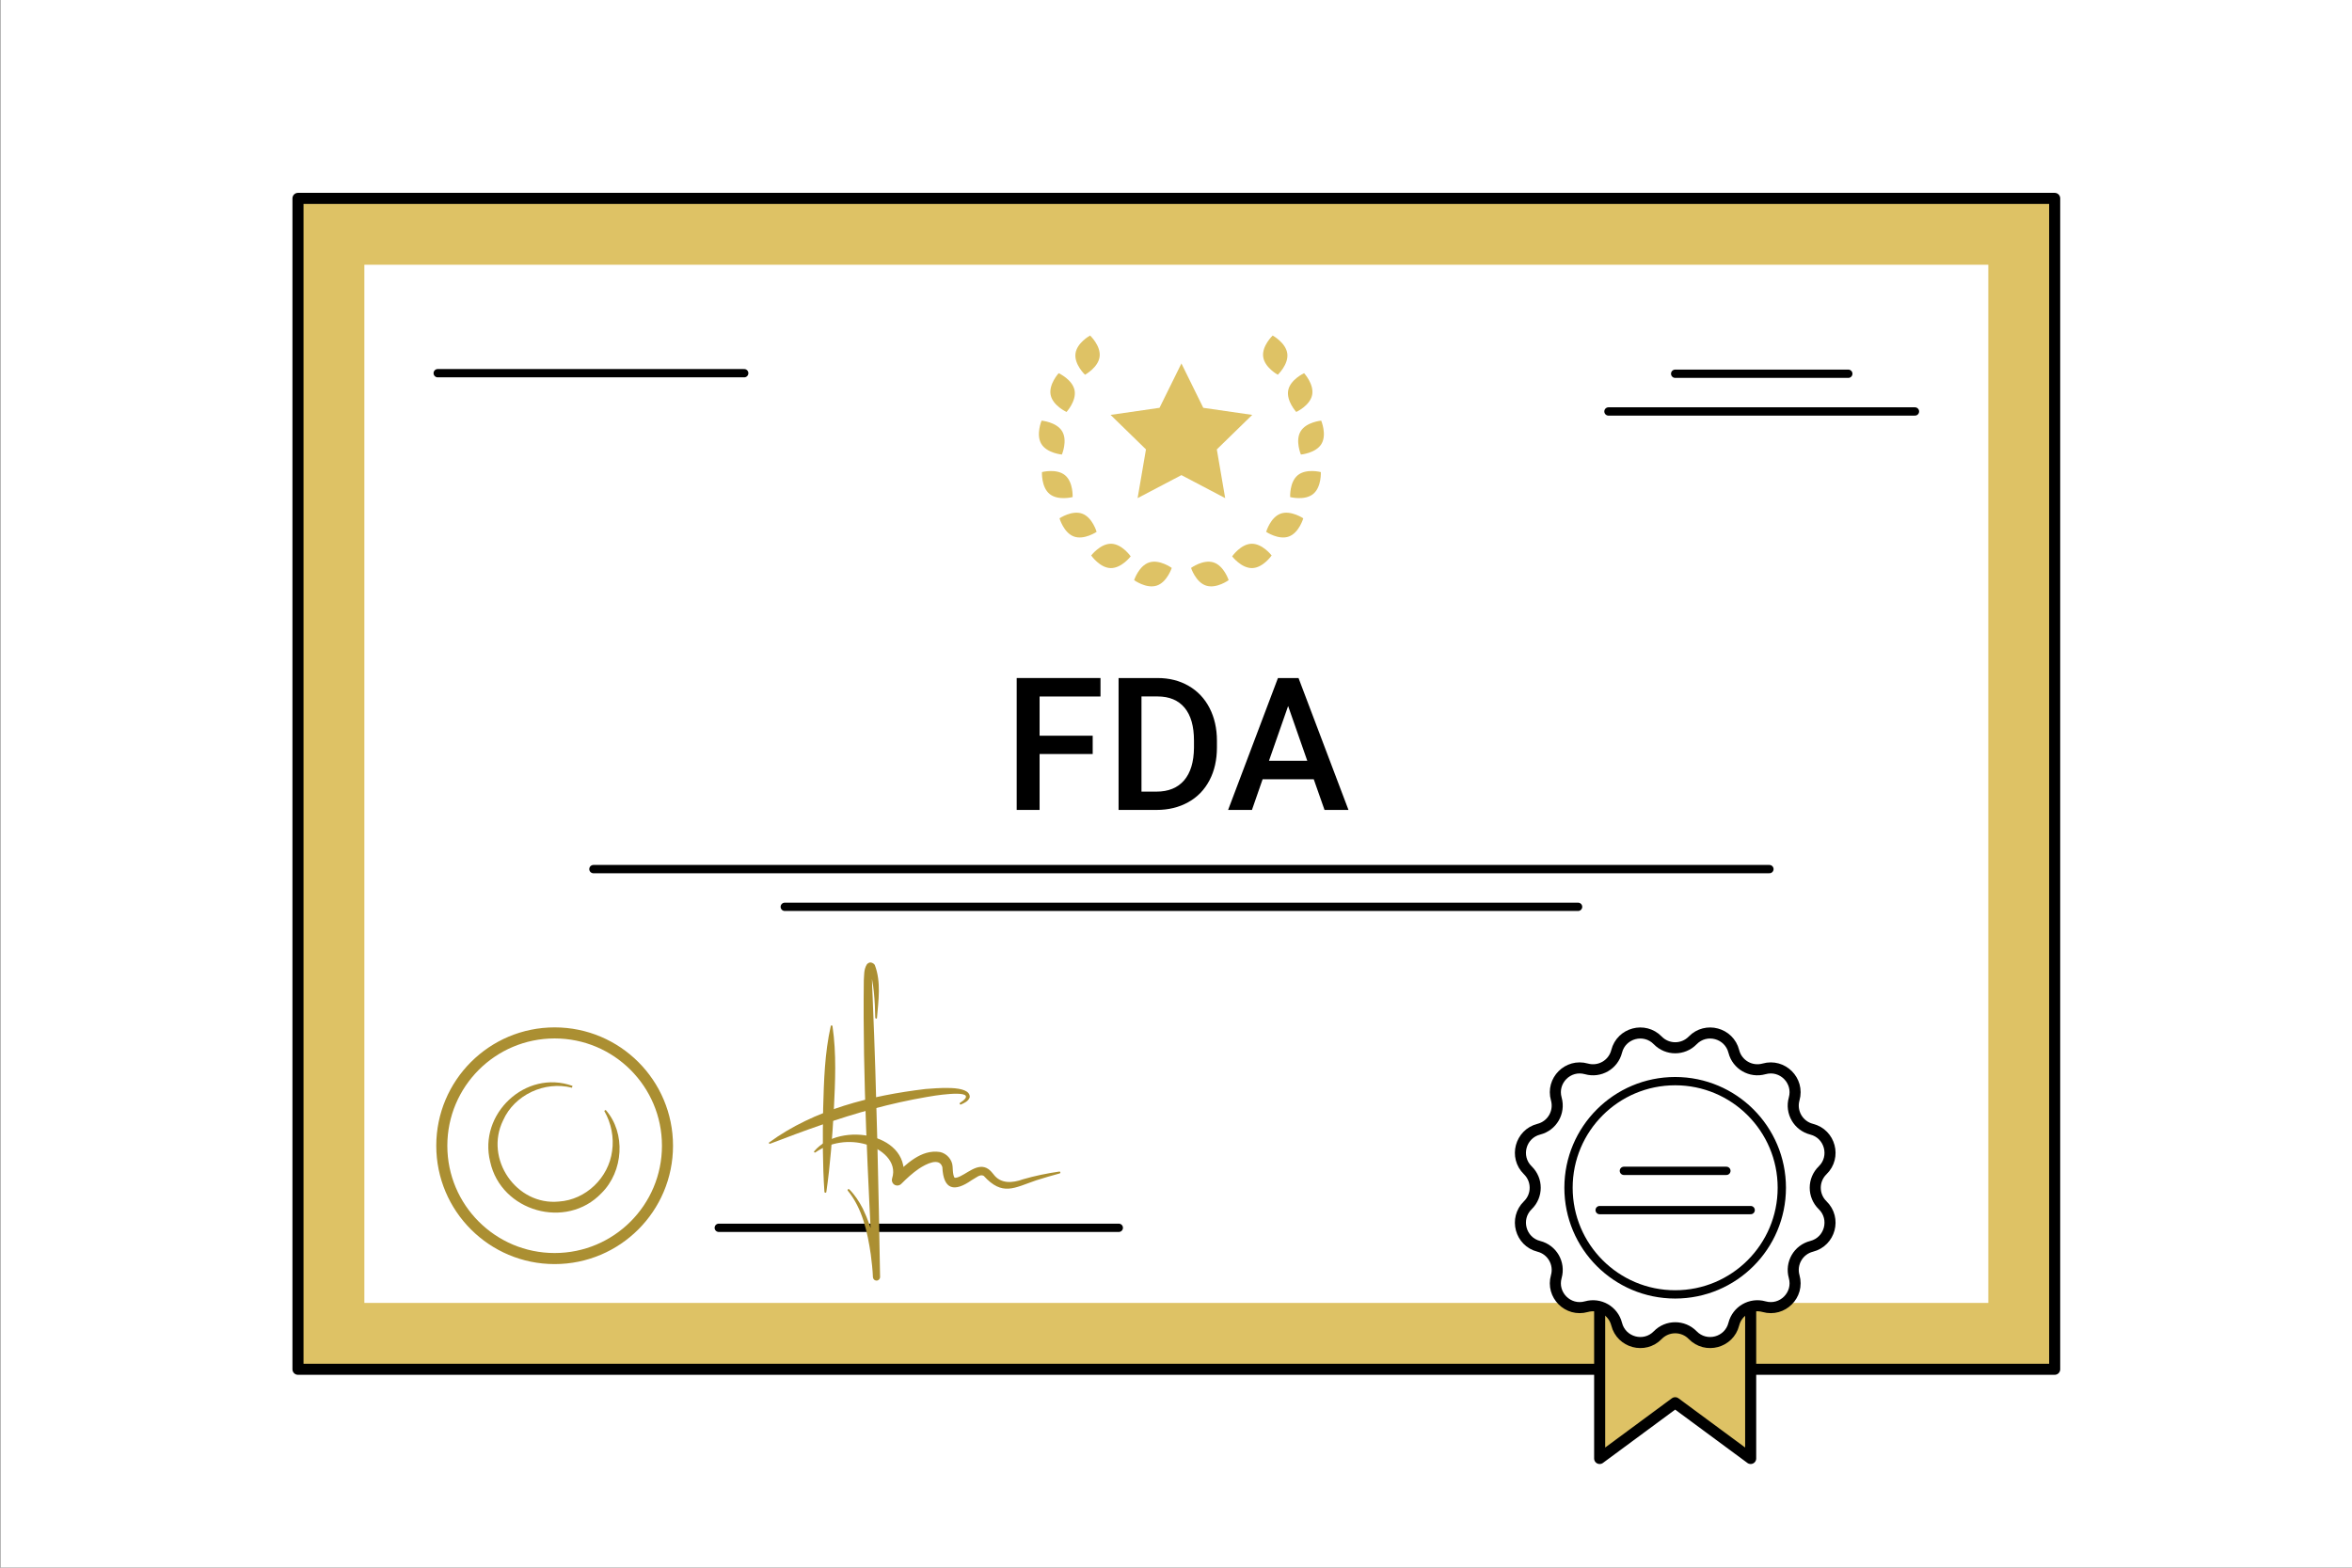 <?xml version="1.0" encoding="UTF-8"?><svg id="Layer_2" xmlns="http://www.w3.org/2000/svg" viewBox="0 0 425.2 283.46"><rect x="0" y="0" width="425.2" height="283.46" fill="#333333" stroke="none"/><defs><style>.cls-1,.cls-2,.cls-3{fill:#fff;}.cls-4{fill:#ab8f32;}.cls-5,.cls-6{fill:#dec265;}.cls-6,.cls-2,.cls-7{stroke-width:2px;}.cls-6,.cls-2,.cls-3,.cls-8{stroke:#000;stroke-linecap:round;stroke-linejoin:round;}.cls-7{stroke:#ab8f32;stroke-miterlimit:10;}.cls-7,.cls-8{fill:none;}.cls-3,.cls-8{stroke-width:1.5px;}</style></defs><rect class="cls-1" x=".06" y="0" width="425.2" height="283.46"/><rect class="cls-6" x="53.87" y="35.87" width="317.58" height="211.72"/><rect class="cls-1" x="118.8" y="-5.06" width="187.72" height="293.58" transform="translate(354.39 -70.93) rotate(90)"/><g><g><path class="cls-5" d="M209.11,105.89c-1.88,.61-4.08-.99-4.08-.99,0,0,.84-2.59,2.72-3.2s4.08,.99,4.08,.99c0,0-.84,2.59-2.72,3.2Z"/><path class="cls-5" d="M200.89,98.32c1.97,.04,3.52,2.28,3.52,2.28,0,0-1.65,2.16-3.62,2.12-1.97-.04-3.52-2.28-3.52-2.28,0,0,1.65-2.16,3.62-2.12Z"/><path class="cls-5" d="M195.65,92.88c1.85,.68,2.6,3.29,2.6,3.29,0,0-2.26,1.52-4.11,.84-1.85-.68-2.6-3.29-2.6-3.29,0,0,2.26-1.52,4.11-.84Z"/><path class="cls-5" d="M192.53,85.92c1.53,1.25,1.38,3.96,1.38,3.96,0,0-2.63,.69-4.16-.56s-1.38-3.96-1.38-3.96c0,0,2.63-.69,4.16,.56Z"/><path class="cls-5" d="M192.02,77.99c1.02,1.69-.05,4.2-.05,4.2,0,0-2.71-.24-3.72-1.93s.05-4.2,.05-4.2c0,0,2.71,.24,3.72,1.93Z"/><path class="cls-5" d="M194.26,70.55c.39,1.94-1.45,3.94-1.45,3.94,0,0-2.47-1.13-2.87-3.07-.39-1.94,1.45-3.94,1.45-3.94,0,0,2.47,1.13,2.87,3.07Z"/><path class="cls-5" d="M198.79,64.5c-.25,1.96-2.64,3.26-2.64,3.26,0,0-1.98-1.87-1.72-3.83,.25-1.96,2.64-3.26,2.64-3.26,0,0,1.98,1.87,1.72,3.83Z"/></g><g><path class="cls-5" d="M218.04,105.89c1.88,.61,4.08-.99,4.08-.99,0,0-.84-2.59-2.72-3.2-1.88-.61-4.08,.99-4.08,.99,0,0,.84,2.59,2.72,3.2Z"/><path class="cls-5" d="M226.27,98.32c-1.97,.04-3.52,2.28-3.52,2.28,0,0,1.65,2.16,3.62,2.12,1.97-.04,3.52-2.28,3.52-2.28,0,0-1.65-2.16-3.62-2.12Z"/><path class="cls-5" d="M231.5,92.88c-1.85,.68-2.6,3.29-2.6,3.29,0,0,2.26,1.52,4.11,.84s2.6-3.29,2.6-3.29c0,0-2.26-1.52-4.11-.84Z"/><path class="cls-5" d="M234.62,85.92c-1.53,1.25-1.38,3.96-1.38,3.96,0,0,2.63,.69,4.16-.56s1.38-3.96,1.38-3.96c0,0-2.63-.69-4.16,.56Z"/><path class="cls-5" d="M235.13,77.99c-1.02,1.69,.05,4.2,.05,4.2,0,0,2.71-.24,3.72-1.93s-.05-4.2-.05-4.2c0,0-2.71,.24-3.72,1.93Z"/><path class="cls-5" d="M232.89,70.55c-.39,1.94,1.45,3.94,1.45,3.94,0,0,2.47-1.13,2.87-3.07,.39-1.94-1.45-3.94-1.45-3.94,0,0-2.47,1.13-2.87,3.07Z"/><path class="cls-5" d="M228.36,64.5c.25,1.96,2.64,3.26,2.64,3.26,0,0,1.98-1.87,1.72-3.83s-2.64-3.26-2.64-3.26c0,0-1.98,1.87-1.72,3.83Z"/></g></g><polygon class="cls-6" points="316.49 263.72 302.84 253.64 289.19 263.72 289.19 220.89 316.49 220.89 316.49 263.72"/><path class="cls-2" d="M329.5,217.93c-1.78-1.73-1.78-4.59,0-6.32h0c2.47-2.4,1.35-6.59-1.99-7.43h0c-2.41-.61-3.83-3.08-3.16-5.47,.94-3.32-2.12-6.38-5.44-5.44-2.39,.67-4.86-.75-5.47-3.16-.85-3.34-5.03-4.46-7.43-1.99h0c-1.73,1.78-4.59,1.78-6.32,0-2.4-2.47-6.59-1.35-7.43,1.99-.61,2.41-3.08,3.83-5.47,3.16-3.32-.94-6.38,2.12-5.44,5.44h0c.67,2.39-.75,4.86-3.16,5.47h0c-3.34,.85-4.46,5.03-1.99,7.43,1.78,1.73,1.78,4.59,0,6.32-2.47,2.4-1.35,6.59,1.99,7.43,2.41,.61,3.83,3.08,3.16,5.47h0c-.94,3.32,2.12,6.38,5.44,5.44,2.39-.67,4.86,.75,5.47,3.16,.85,3.34,5.03,4.46,7.43,1.99,1.73-1.78,4.59-1.78,6.32,0h0c2.4,2.47,6.59,1.35,7.43-1.99,.61-2.41,3.08-3.83,5.47-3.16,3.32,.94,6.38-2.12,5.44-5.44-.67-2.39,.75-4.86,3.16-5.47h0c3.34-.85,4.46-5.03,1.99-7.43h0Z"/><circle class="cls-3" cx="302.84" cy="214.77" r="19.28"/><line class="cls-8" x1="129.94" y1="222.01" x2="202.26" y2="222.01"/><line class="cls-8" x1="79.13" y1="67.48" x2="134.54" y2="67.48"/><line class="cls-8" x1="346.19" y1="74.4" x2="290.78" y2="74.4"/><line class="cls-8" x1="334.14" y1="67.58" x2="302.84" y2="67.58"/><line class="cls-8" x1="107.28" y1="157.15" x2="319.88" y2="157.15"/><line class="cls-8" x1="141.87" y1="163.97" x2="285.29" y2="163.97"/><circle class="cls-7" cx="100.27" cy="207.17" r="20.4"/><path class="cls-4" d="M109.5,200.7c3.68,4.18,3.21,11.12-.77,15.05-6.37,6.67-18.14,3.32-20.11-5.67-2.19-8.68,6.43-16.77,14.88-13.73,0,0-.1,.33-.1,.33-4.94-1.26-10.41,1.29-12.45,5.91-3.42,6.98,2.42,15.44,10.09,14.67,4.86-.31,9-4.3,9.62-9.15,.35-2.43-.14-5-1.42-7.24l.24-.17h0Z"/><g><path d="M197.54,136.34h-9.6v10.11h-4.14v-23.85h15.15v3.34h-11.01v7.09h9.6v3.31Z"/><path d="M202.22,146.45v-23.85h7.04c2.11,0,3.98,.47,5.61,1.41,1.63,.94,2.9,2.27,3.79,4s1.34,3.7,1.34,5.93v1.2c0,2.26-.45,4.25-1.35,5.96s-2.18,3.04-3.85,3.96c-1.67,.93-3.58,1.39-5.73,1.39h-6.86Zm4.14-20.51v17.2h2.7c2.17,0,3.84-.68,5.01-2.04,1.16-1.36,1.75-3.31,1.78-5.86v-1.33c0-2.59-.56-4.57-1.69-5.93s-2.76-2.05-4.9-2.05h-2.9Z"/><path d="M237.5,140.9h-9.24l-1.93,5.55h-4.31l9.01-23.85h3.72l9.03,23.85h-4.33l-1.95-5.55Zm-8.08-3.34h6.91l-3.46-9.9-3.46,9.9Z"/></g><g><path class="cls-4" d="M158.23,184.05c-.04-2.85-.27-6.61-1.06-8.77,.14,.1,.48,.03,.56-.1,.03-.05-.03,.1-.04,.23-.19,1.15,.1,4.75,.11,6.01,.65,15.22,1.05,34.16,1.3,49.48,0,.36-.28,.65-.63,.66-.35,0-.64-.27-.66-.62-.05-1.35-.22-2.74-.39-4.11-.59-4.04-1.51-8.29-4.15-11.53-.07-.07-.06-.19,.02-.25,.07-.06,.17-.05,.24,0,1.01,1.02,1.8,2.22,2.45,3.49,1.86,3.85,2.75,8.08,3.13,12.33,0,0-1.29,.05-1.29,.05-.87-17.86-1.88-35.73-1.66-53.62,.08-.97-.03-1.97,.55-2.92,.06-.08,.17-.2,.36-.28,.4-.22,.98,.15,1.09,.43,1.15,3,.64,6.42,.38,9.53-.02,.19-.3,.16-.3-.02h0Z"/><path class="cls-4" d="M147.2,208.16c4.7-5.57,18.03-3.19,15.99,5.49,0,0-1.67-.99-1.67-.99,2.29-2.1,4.96-4.9,8.43-4.35,1.19,.25,2.18,1.35,2.26,2.58,.01,.18,.04,.63,.05,.81,.03,.39,.12,1.07,.32,1.25,0,.02,.17,.04,.43-.03,1.65-.46,3.73-2.87,5.67-1.53,.4,.28,.71,.68,.9,.91,1.31,1.81,3.46,1.63,5.38,.93,2.15-.62,4.33-1.07,6.54-1.39,.1-.01,.18,.05,.2,.15,.01,.09-.05,.17-.13,.19-1.42,.38-2.84,.8-4.23,1.24-4.05,1.39-6.11,2.9-9.5-.8-.67-.38-1.41,.38-2.2,.79-3.11,2.18-5.1,1.75-5.28-2.38-.54-1.78-2.88-.6-4.22,.28-1.14,.77-2.19,1.74-3.2,2.75-.39,.4-1.03,.41-1.42,.02-.27-.27-.35-.66-.24-1.01,.98-3.03-1.93-5.36-4.65-6.12-3.08-.92-6.53-.44-9.23,1.43-.13,.11-.33-.1-.2-.23h0Z"/><path class="cls-4" d="M150.5,185.54c.74,5.02,.49,10,.25,15.03-.28,5-.64,9.98-1.36,14.95-.01,.1-.1,.16-.2,.15-.08-.01-.15-.08-.15-.16-.34-5.01-.32-10.02-.23-15.03,.14-5.02,.27-10.03,1.38-14.96,.03-.16,.29-.15,.3,.02h0Z"/><path class="cls-4" d="M139.07,206.56c8.17-5.95,18.35-8.47,28.25-9.65,1.55-.08,8.15-.88,7.99,1.49-.25,.74-.97,1.03-1.58,1.31-.2,.09-.34-.2-.16-.31,.34-.21,.68-.46,.91-.74,1.3-1.72-6.17-.46-6.97-.3-6.47,1.11-12.82,2.88-19.01,5.04-3.1,1.06-6.17,2.23-9.29,3.41-.15,.07-.29-.16-.15-.26h0Z"/></g><line class="cls-8" x1="289.19" y1="218.81" x2="316.49" y2="218.81"/><line class="cls-8" x1="293.57" y1="211.71" x2="312.1" y2="211.71"/><polygon class="cls-5" points="213.58 85.91 205.66 90.07 207.17 81.26 200.77 75.02 209.62 73.74 213.58 65.72 217.53 73.74 226.38 75.02 219.98 81.26 221.49 90.07 213.58 85.91"/></svg>